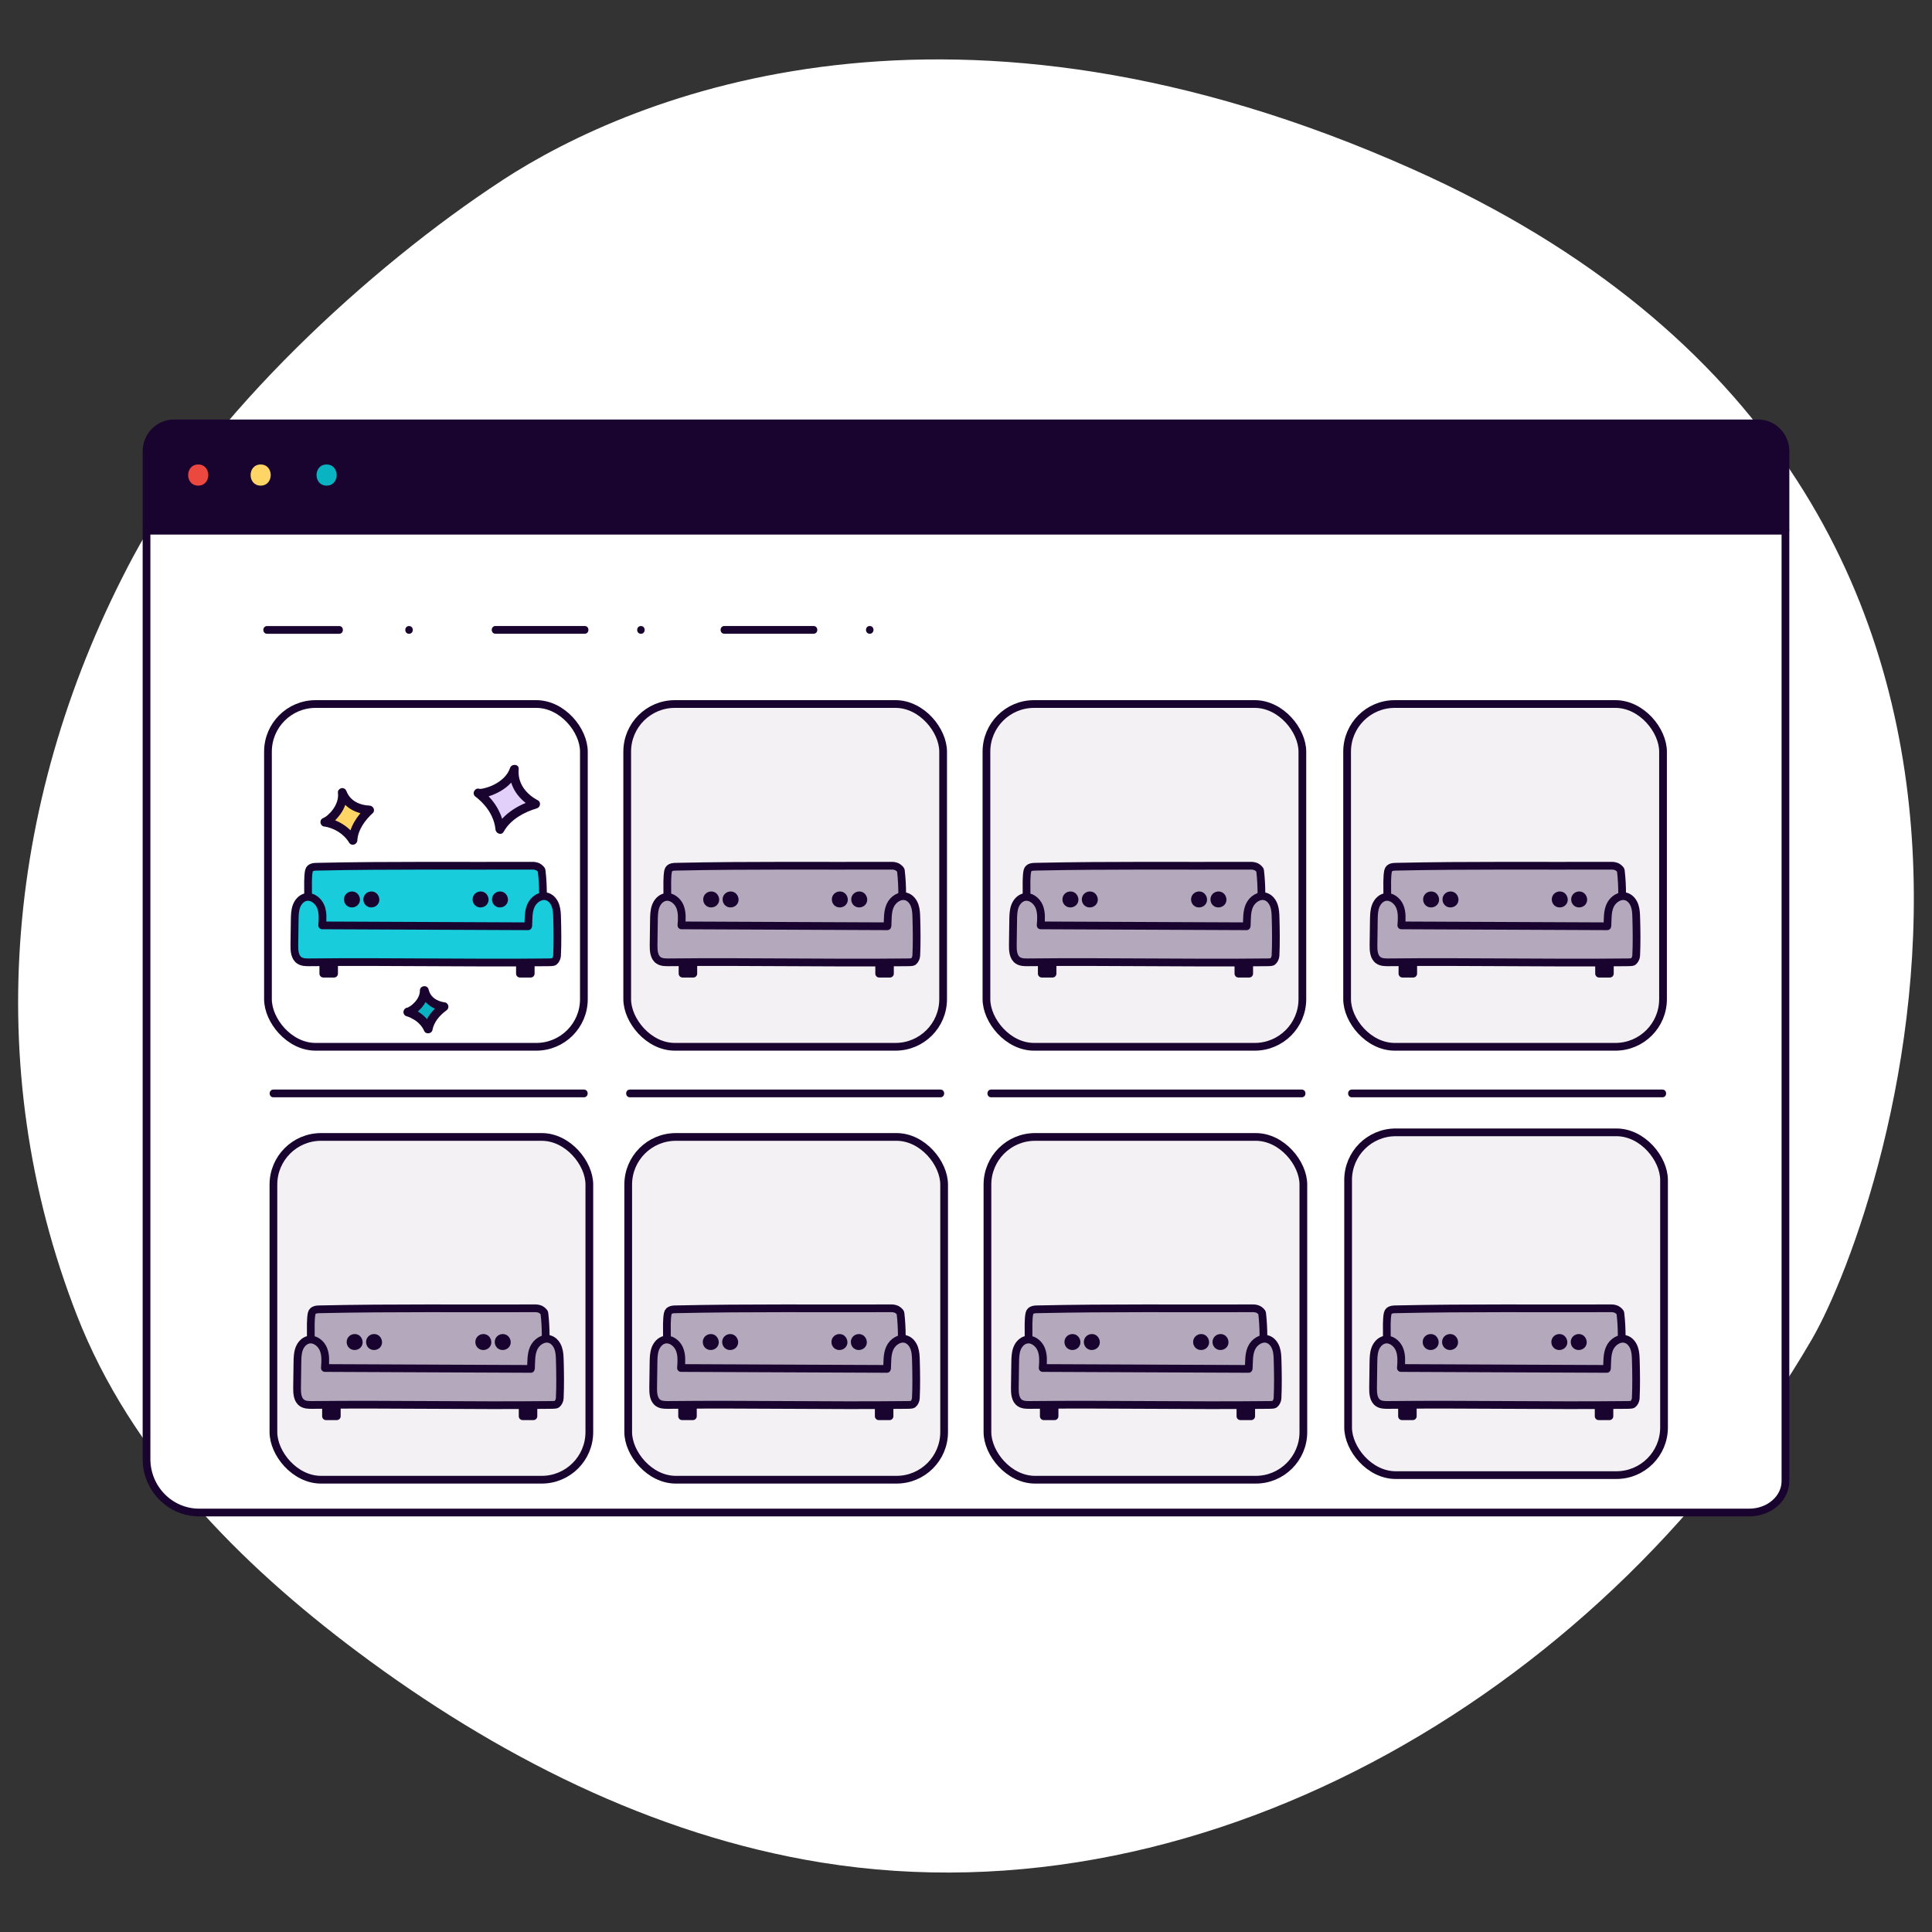 <?xml version="1.0" encoding="UTF-8"?>
<svg id="Layer_6" data-name="Layer 6" xmlns="http://www.w3.org/2000/svg" viewBox="0 0 500 500">
  <rect x="0" y="0" width="500" height="500" fill="#333333" stroke="none"/>
  <defs>
    <style>
      .cls-1 {
        fill: #eb483f;
      }

      .cls-2, .cls-3, .cls-4 {
        fill: #fff;
      }

      .cls-5 {
        fill: #ffd666;
      }

      .cls-6 {
        fill: #e2d0fb;
      }

      .cls-7, .cls-8 {
        fill: #19042f;
      }

      .cls-9 {
        fill: #0ab3c2;
      }

      .cls-8, .cls-3, .cls-10, .cls-11, .cls-12, .cls-4, .cls-13 {
        stroke: #19042f;
        stroke-width: 2px;
      }

      .cls-8, .cls-10, .cls-11, .cls-12, .cls-4 {
        stroke-linecap: round;
        stroke-linejoin: round;
      }

      .cls-3, .cls-13 {
        stroke-miterlimit: 10;
      }

      .cls-10 {
        fill: #420a7b;
      }

      .cls-11 {
        fill: #18ccdc;
      }

      .cls-12 {
        fill: #b4a8bd;
      }

      .cls-13 {
        fill: #f3f1f4;
      }
    </style>
  </defs>
  <path class="cls-2" d="m129.95,46.69c-34.34,22.41-76.1,61.12-95.44,97.28C1.73,205.28-5.35,275.65,19.91,340.42c13.93,35.72,42.02,64.21,72.73,87.17,35.49,26.54,76.14,47.34,119.89,54.42,101.42,16.4,204.68-46.52,256.34-135.33,19.5-33.52,83.39-219.41-103.11-302.82-119.15-53.29-201.48-19.59-235.82,2.82Z"/>
  <g>
    <g>
      <g>
        <path class="cls-4" d="m452.7,391.44H51.55c-7.53,0-13.63-6.21-13.63-13.86v-240.23h424.15v245.96c0,4.49-4.2,8.13-9.38,8.13Z"/>
        <g>
          <path class="cls-7" d="m463.07,137.34H36.93v-20.57c0-4.53,3.62-8.2,8.09-8.2h409.97c4.46,0,8.09,3.67,8.09,8.2v20.57h0Z"/>
          <g>
            <path class="cls-1" d="m51.3,125.68c3.47,0,3.47-5.47,0-5.47-3.47,0-3.48,5.47,0,5.47h0Z"/>
            <path class="cls-5" d="m67.46,125.68c3.47,0,3.47-5.47,0-5.47-3.47,0-3.47,5.47,0,5.47h0Z"/>
            <path class="cls-9" d="m84.52,125.68c3.47,0,3.47-5.47,0-5.47-3.47,0-3.47,5.47,0,5.47h0Z"/>
          </g>
        </g>
      </g>
      <g>
        <path class="cls-2" d="m86.01,136.87c6.22,0,12.43,0,18.65,0"/>
        <path class="cls-7" d="m86.01,137.87c6.22,0,12.43,0,18.65,0,1.29,0,1.29-2,0-2-6.22,0-12.43,0-18.65,0-1.29,0-1.29,2,0,2h0Z"/>
      </g>
      <path class="cls-7" d="m122.76,137.87c1.29,0,1.29-2,0-2s-1.29,2,0,2h0Z"/>
      <g>
        <path class="cls-2" d="m145.13,136.87c7.7,0,15.39,0,23.09,0"/>
        <path class="cls-7" d="m145.13,137.87c7.7,0,15.39,0,23.09,0,1.29,0,1.29-2,0-2-7.7,0-15.39,0-23.09,0-1.29,0-1.29,2,0,2h0Z"/>
      </g>
      <path class="cls-7" d="m182.76,137.87c1.29,0,1.29-2,0-2s-1.29,2,0,2h0Z"/>
      <g>
        <path class="cls-2" d="m69.12,163.02c6.22,0,12.43,0,18.65,0"/>
        <path class="cls-7" d="m69.12,164.02c6.22,0,12.43,0,18.65,0,1.29,0,1.29-2,0-2-6.22,0-12.43,0-18.65,0-1.29,0-1.29,2,0,2h0Z"/>
      </g>
      <path class="cls-7" d="m105.86,164.02c1.29,0,1.29-2,0-2s-1.29,2,0,2h0Z"/>
      <g>
        <path class="cls-2" d="m128.23,163.01c7.7,0,15.39,0,23.09,0"/>
        <path class="cls-7" d="m128.23,164.01c7.7,0,15.39,0,23.09,0,1.29,0,1.29-2,0-2-7.7,0-15.39,0-23.09,0-1.29,0-1.29,2,0,2h0Z"/>
      </g>
      <path class="cls-7" d="m165.87,164.02c1.29,0,1.29-2,0-2s-1.29,2,0,2h0Z"/>
      <g>
        <path class="cls-2" d="m187.46,163.01c7.7,0,15.39,0,23.09,0"/>
        <path class="cls-7" d="m187.46,164.01c7.7,0,15.39,0,23.09,0,1.29,0,1.29-2,0-2-7.7,0-15.39,0-23.09,0-1.29,0-1.29,2,0,2h0Z"/>
      </g>
      <path class="cls-7" d="m225.09,164.01c1.29,0,1.29-2,0-2s-1.29,2,0,2h0Z"/>
      <g>
        <path class="cls-2" d="m70.76,282.98c26.78,0,53.57,0,80.35,0"/>
        <path class="cls-7" d="m70.76,283.98c10.44,0,20.88,0,31.32,0s20.88,0,31.32,0c5.91,0,11.81,0,17.72,0,1.29,0,1.29-2,0-2-10.44,0-20.88,0-31.32,0s-20.88,0-31.32,0c-5.91,0-11.81,0-17.72,0-1.29,0-1.29,2,0,2h0Z"/>
      </g>
      <g>
        <path class="cls-2" d="m163.02,282.98c26.78,0,53.57,0,80.35,0"/>
        <path class="cls-7" d="m163.02,283.98c10.44,0,20.88,0,31.32,0s20.88,0,31.32,0c5.91,0,11.81,0,17.72,0,1.29,0,1.29-2,0-2-10.44,0-20.88,0-31.32,0s-20.88,0-31.32,0c-5.91,0-11.81,0-17.72,0-1.29,0-1.29,2,0,2h0Z"/>
      </g>
      <g>
        <path class="cls-2" d="m256.52,282.98c26.78,0,53.57,0,80.35,0"/>
        <path class="cls-7" d="m256.52,283.98c10.44,0,20.88,0,31.32,0s20.88,0,31.32,0c5.91,0,11.81,0,17.72,0,1.29,0,1.29-2,0-2-10.44,0-20.88,0-31.32,0s-20.88,0-31.32,0c-5.91,0-11.81,0-17.72,0-1.29,0-1.29,2,0,2h0Z"/>
      </g>
      <g>
        <path class="cls-2" d="m349.86,282.98c26.78,0,53.57,0,80.35,0"/>
        <path class="cls-7" d="m349.86,283.98c10.44,0,20.88,0,31.32,0s20.88,0,31.32,0c5.91,0,11.81,0,17.72,0,1.29,0,1.29-2,0-2-10.44,0-20.88,0-31.32,0s-20.88,0-31.32,0c-5.91,0-11.81,0-17.72,0-1.29,0-1.29,2,0,2h0Z"/>
      </g>
      <rect class="cls-3" x="69.35" y="182.2" width="81.76" height="88.71" rx="12.33" ry="12.33"/>
      <rect class="cls-13" x="162.32" y="182.2" width="81.76" height="88.71" rx="12.33" ry="12.33"/>
      <rect class="cls-13" x="255.29" y="182.2" width="81.76" height="88.71" rx="12.33" ry="12.33"/>
      <rect class="cls-13" x="348.63" y="182.2" width="81.76" height="88.71" rx="12.33" ry="12.33"/>
      <rect class="cls-13" x="348.89" y="293.05" width="81.76" height="88.71" rx="12.33" ry="12.33"/>
      <rect class="cls-13" x="70.76" y="294.24" width="81.76" height="88.71" rx="12.33" ry="12.33"/>
      <rect class="cls-13" x="162.58" y="294.24" width="81.76" height="88.71" rx="12.33" ry="12.33"/>
      <rect class="cls-13" x="255.55" y="294.24" width="81.76" height="88.71" rx="12.33" ry="12.33"/>
    </g>
    <g>
      <g>
        <rect class="cls-8" x="83.67" y="247.92" width="2.79" height="4.06"/>
        <rect class="cls-8" x="134.56" y="247.92" width="2.79" height="4.06"/>
      </g>
      <path class="cls-11" d="m79.87,234.21c-.18-2.07-.14-4.02-.15-6.1,0-.86.09-2.13.23-2.72.26-1.13,1.49-1.07,2.5-1.09,18.21-.4,36.45-.18,55.59-.25.36,0,1.18.21,1.44.45.25.23.66.5.7.84.47,4.01.38,7.87.18,11.87-.05.93-.19,1.98-.95,2.51-.46.32-1.05.37-1.61.41-17.16,1.18-34.37,1.57-51.56,1.17-1.51-.03-3.21-.17-4.17-1.33-.5-.61-.7-1.41-.89-2.18-.36-1.46-.71-2.91-1.31-3.57Z"/>
      <path class="cls-10" d="m91.53,231.8c-.47-.21-1.08-.03-1.35.4s-.19,1.06.2,1.4c.48.42,1.33.28,1.65-.27s-.02-1.32-.49-1.53Z"/>
      <path class="cls-10" d="m96.55,231.8c-.47-.21-1.08-.03-1.35.4s-.19,1.06.2,1.4c.48.42,1.33.28,1.65-.27s-.02-1.32-.49-1.53Z"/>
      <path class="cls-10" d="m124.82,231.8c-.47-.21-1.08-.03-1.35.4s-.19,1.06.2,1.4c.48.42,1.33.28,1.65-.27s-.02-1.32-.49-1.53Z"/>
      <path class="cls-10" d="m129.84,231.8c-.47-.21-1.08-.03-1.35.4s-.19,1.06.2,1.4c.48.42,1.33.28,1.65-.27s-.02-1.32-.49-1.53Z"/>
      <path class="cls-11" d="m136.62,239.72s.12,0,.09,0c.1-1.87-.03-3.73.7-5.36s2.61-2.89,4.29-2.29c1.01.36,1.72,1.31,2.07,2.33s.38,2.11.41,3.18c.09,3.06.14,6.73-.02,9.79-.03.5-.35,1.19-.75,1.49-.28.21-1.26.18-1.61.19-20.87.23-40.85-.23-61.72,0-.9,0-1.86,0-2.61-.51-1.21-.82-1.31-2.53-1.29-3.99.03-2.16.06-4.32.09-6.47.02-1.18.04-2.39.44-3.51s1.27-2.13,2.42-2.39c1.61-.36,3.23.9,3.86,2.42s.52,3.24.39,4.89l53.23.23Z"/>
    </g>
    <g>
      <g>
        <rect class="cls-8" x="176.64" y="247.92" width="2.79" height="4.06"/>
        <rect class="cls-8" x="227.53" y="247.92" width="2.79" height="4.06"/>
      </g>
      <path class="cls-12" d="m172.84,234.21c-.18-2.07-.14-4.02-.15-6.1,0-.86.09-2.13.23-2.72.26-1.13,1.49-1.07,2.5-1.09,18.21-.4,36.45-.18,55.59-.25.36,0,1.18.21,1.44.45.25.23.66.5.7.84.47,4.01.38,7.87.18,11.87-.05.93-.19,1.98-.95,2.51-.46.32-1.05.37-1.61.41-17.16,1.18-34.37,1.57-51.56,1.17-1.51-.03-3.21-.17-4.17-1.33-.5-.61-.7-1.41-.89-2.18-.36-1.46-.71-2.91-1.31-3.57Z"/>
      <path class="cls-10" d="m184.5,231.8c-.47-.21-1.08-.03-1.35.4s-.19,1.06.2,1.4c.48.42,1.33.28,1.65-.27s-.02-1.32-.49-1.53Z"/>
      <path class="cls-10" d="m189.52,231.8c-.47-.21-1.08-.03-1.35.4s-.19,1.06.2,1.4c.48.42,1.33.28,1.65-.27s-.02-1.32-.49-1.53Z"/>
      <path class="cls-10" d="m217.79,231.8c-.47-.21-1.08-.03-1.35.4s-.19,1.06.2,1.4c.48.42,1.33.28,1.65-.27s-.02-1.32-.49-1.53Z"/>
      <path class="cls-10" d="m222.81,231.8c-.47-.21-1.08-.03-1.35.4s-.19,1.06.2,1.4c.48.42,1.33.28,1.65-.27s-.02-1.32-.49-1.53Z"/>
      <path class="cls-12" d="m229.59,239.72s.12,0,.09,0c.1-1.87-.03-3.73.7-5.36s2.61-2.89,4.29-2.29c1.01.36,1.72,1.31,2.07,2.33s.38,2.11.41,3.18c.09,3.06.14,6.73-.02,9.79-.03.5-.35,1.19-.75,1.49-.28.21-1.26.18-1.61.19-20.87.23-40.85-.23-61.72,0-.9,0-1.86,0-2.61-.51-1.21-.82-1.31-2.53-1.29-3.99.03-2.16.06-4.32.09-6.47.02-1.18.04-2.39.44-3.51s1.27-2.13,2.42-2.39c1.61-.36,3.23.9,3.86,2.42s.52,3.24.39,4.89l53.23.23Z"/>
    </g>
    <g>
      <g>
        <rect class="cls-8" x="84.37" y="362.46" width="2.79" height="4.06"/>
        <rect class="cls-8" x="135.26" y="362.46" width="2.79" height="4.06"/>
      </g>
      <path class="cls-12" d="m80.58,348.75c-.18-2.07-.14-4.02-.15-6.1,0-.86.09-2.13.23-2.72.26-1.13,1.49-1.07,2.5-1.09,18.21-.4,36.45-.18,55.59-.25.36,0,1.18.21,1.44.45.25.23.66.5.7.84.47,4.01.38,7.87.18,11.87-.05.93-.19,1.98-.95,2.51-.46.32-1.05.37-1.61.41-17.16,1.18-34.37,1.57-51.56,1.17-1.51-.03-3.21-.17-4.17-1.33-.5-.61-.7-1.41-.89-2.18-.36-1.46-.71-2.91-1.31-3.57Z"/>
      <path class="cls-10" d="m92.23,346.34c-.47-.21-1.08-.03-1.35.4s-.19,1.06.2,1.4c.48.42,1.33.28,1.65-.27s-.02-1.32-.49-1.53Z"/>
      <path class="cls-10" d="m97.25,346.34c-.47-.21-1.08-.03-1.35.4s-.19,1.06.2,1.4c.48.42,1.33.28,1.65-.27s-.02-1.32-.49-1.53Z"/>
      <path class="cls-10" d="m125.53,346.34c-.47-.21-1.08-.03-1.35.4s-.19,1.06.2,1.4c.48.42,1.33.28,1.65-.27s-.02-1.32-.49-1.53Z"/>
      <path class="cls-10" d="m130.55,346.34c-.47-.21-1.08-.03-1.35.4s-.19,1.06.2,1.4c.48.42,1.33.28,1.65-.27s-.02-1.32-.49-1.53Z"/>
      <path class="cls-12" d="m137.32,354.27s.12,0,.09,0c.1-1.87-.03-3.73.7-5.36s2.61-2.89,4.29-2.29c1.01.36,1.72,1.31,2.07,2.33s.38,2.11.41,3.18c.09,3.06.14,6.73-.02,9.79-.03.5-.35,1.19-.75,1.49-.28.21-1.26.18-1.61.19-20.87.23-40.85-.23-61.72,0-.9,0-1.86,0-2.61-.51-1.21-.82-1.31-2.53-1.29-3.99.03-2.16.06-4.32.09-6.47.02-1.18.04-2.39.44-3.51s1.27-2.13,2.42-2.39c1.61-.36,3.23.9,3.86,2.42s.52,3.24.39,4.89l53.23.23Z"/>
    </g>
    <g>
      <g>
        <rect class="cls-8" x="176.53" y="362.46" width="2.79" height="4.06"/>
        <rect class="cls-8" x="227.42" y="362.46" width="2.79" height="4.06"/>
      </g>
      <path class="cls-12" d="m172.74,348.75c-.18-2.07-.14-4.02-.15-6.1,0-.86.09-2.13.23-2.72.26-1.13,1.49-1.07,2.5-1.09,18.21-.4,36.45-.18,55.59-.25.36,0,1.18.21,1.44.45.25.23.66.5.7.84.47,4.01.38,7.87.18,11.87-.05.93-.19,1.98-.95,2.51-.46.32-1.05.37-1.61.41-17.16,1.18-34.37,1.57-51.56,1.17-1.51-.03-3.21-.17-4.17-1.33-.5-.61-.7-1.41-.89-2.18-.36-1.46-.71-2.91-1.31-3.57Z"/>
      <path class="cls-10" d="m184.39,346.34c-.47-.21-1.08-.03-1.35.4s-.19,1.06.2,1.4c.48.42,1.33.28,1.65-.27s-.02-1.32-.49-1.53Z"/>
      <path class="cls-10" d="m189.41,346.34c-.47-.21-1.08-.03-1.35.4s-.19,1.06.2,1.4c.48.42,1.33.28,1.65-.27s-.02-1.32-.49-1.53Z"/>
      <path class="cls-10" d="m217.69,346.34c-.47-.21-1.08-.03-1.35.4s-.19,1.06.2,1.4c.48.42,1.33.28,1.65-.27s-.02-1.32-.49-1.53Z"/>
      <path class="cls-10" d="m222.71,346.34c-.47-.21-1.08-.03-1.35.4s-.19,1.06.2,1.4c.48.42,1.33.28,1.65-.27s-.02-1.32-.49-1.53Z"/>
      <path class="cls-12" d="m229.48,354.27s.12,0,.09,0c.1-1.87-.03-3.73.7-5.36s2.61-2.89,4.29-2.29c1.01.36,1.72,1.31,2.07,2.33s.38,2.11.41,3.18c.09,3.06.14,6.73-.02,9.79-.03.5-.35,1.19-.75,1.49-.28.21-1.26.18-1.61.19-20.87.23-40.85-.23-61.72,0-.9,0-1.86,0-2.61-.51-1.21-.82-1.31-2.53-1.29-3.99.03-2.16.06-4.32.09-6.47.02-1.18.04-2.39.44-3.51s1.27-2.13,2.42-2.39c1.61-.36,3.23.9,3.86,2.42s.52,3.24.39,4.89l53.23.23Z"/>
    </g>
    <g>
      <g>
        <rect class="cls-8" x="270.13" y="362.46" width="2.79" height="4.06"/>
        <rect class="cls-8" x="321.02" y="362.46" width="2.79" height="4.06"/>
      </g>
      <path class="cls-12" d="m266.33,348.75c-.18-2.07-.14-4.02-.15-6.1,0-.86.09-2.13.23-2.72.26-1.13,1.49-1.07,2.5-1.09,18.21-.4,36.45-.18,55.59-.25.36,0,1.18.21,1.44.45.25.23.66.5.7.84.47,4.01.38,7.87.18,11.87-.05.93-.19,1.98-.95,2.51-.46.32-1.05.37-1.61.41-17.16,1.18-34.37,1.57-51.56,1.17-1.51-.03-3.21-.17-4.17-1.33-.5-.61-.7-1.41-.89-2.18-.36-1.46-.71-2.91-1.31-3.57Z"/>
      <path class="cls-10" d="m277.99,346.34c-.47-.21-1.08-.03-1.35.4s-.19,1.06.2,1.4c.48.42,1.33.28,1.65-.27s-.02-1.32-.49-1.53Z"/>
      <path class="cls-10" d="m283.01,346.34c-.47-.21-1.08-.03-1.35.4s-.19,1.06.2,1.4c.48.42,1.33.28,1.65-.27s-.02-1.32-.49-1.53Z"/>
      <path class="cls-10" d="m311.29,346.34c-.47-.21-1.08-.03-1.35.4s-.19,1.06.2,1.4c.48.42,1.33.28,1.65-.27s-.02-1.32-.49-1.53Z"/>
      <path class="cls-10" d="m316.31,346.34c-.47-.21-1.08-.03-1.35.4s-.19,1.06.2,1.4c.48.42,1.33.28,1.65-.27s-.02-1.32-.49-1.53Z"/>
      <path class="cls-12" d="m323.08,354.27s.12,0,.09,0c.1-1.87-.03-3.73.7-5.36s2.61-2.89,4.29-2.29c1.01.36,1.72,1.31,2.07,2.33s.38,2.11.41,3.18c.09,3.06.14,6.73-.02,9.79-.03.5-.35,1.19-.75,1.49-.28.21-1.26.18-1.61.19-20.87.23-40.85-.23-61.72,0-.9,0-1.86,0-2.61-.51-1.21-.82-1.31-2.53-1.29-3.99.03-2.16.06-4.32.09-6.47.02-1.18.04-2.39.44-3.51s1.27-2.13,2.42-2.39c1.61-.36,3.23.9,3.86,2.42s.52,3.24.39,4.89l53.23.23Z"/>
    </g>
    <g>
      <g>
        <rect class="cls-8" x="362.84" y="362.46" width="2.79" height="4.06"/>
        <rect class="cls-8" x="413.73" y="362.46" width="2.79" height="4.06"/>
      </g>
      <path class="cls-12" d="m359.05,348.75c-.18-2.07-.14-4.02-.15-6.1,0-.86.09-2.13.23-2.72.26-1.13,1.49-1.07,2.5-1.09,18.21-.4,36.45-.18,55.59-.25.36,0,1.18.21,1.44.45.25.23.66.5.7.84.47,4.01.38,7.87.18,11.87-.05.93-.19,1.98-.95,2.51-.46.32-1.05.37-1.61.41-17.16,1.18-34.37,1.57-51.56,1.17-1.51-.03-3.21-.17-4.17-1.33-.5-.61-.7-1.41-.89-2.18-.36-1.46-.71-2.91-1.31-3.57Z"/>
      <path class="cls-10" d="m370.7,346.34c-.47-.21-1.08-.03-1.35.4s-.19,1.06.2,1.4c.48.42,1.33.28,1.65-.27s-.02-1.32-.49-1.53Z"/>
      <path class="cls-10" d="m375.72,346.34c-.47-.21-1.08-.03-1.35.4s-.19,1.06.2,1.4c.48.42,1.33.28,1.65-.27s-.02-1.32-.49-1.53Z"/>
      <path class="cls-10" d="m404,346.34c-.47-.21-1.08-.03-1.35.4s-.19,1.06.2,1.4c.48.42,1.33.28,1.65-.27s-.02-1.32-.49-1.53Z"/>
      <path class="cls-10" d="m409.02,346.34c-.47-.21-1.08-.03-1.35.4s-.19,1.06.2,1.4c.48.42,1.33.28,1.65-.27s-.02-1.32-.49-1.53Z"/>
      <path class="cls-12" d="m415.79,354.27s.12,0,.09,0c.1-1.87-.03-3.73.7-5.36s2.61-2.89,4.29-2.29c1.01.36,1.72,1.31,2.07,2.33s.38,2.11.41,3.18c.09,3.06.14,6.73-.02,9.79-.03.5-.35,1.19-.75,1.49-.28.21-1.26.18-1.61.19-20.87.23-40.85-.23-61.72,0-.9,0-1.86,0-2.61-.51-1.21-.82-1.31-2.53-1.29-3.99.03-2.16.06-4.32.09-6.47.02-1.18.04-2.39.44-3.51s1.27-2.13,2.42-2.39c1.61-.36,3.23.9,3.86,2.42s.52,3.24.39,4.89l53.23.23Z"/>
    </g>
    <g>
      <g>
        <rect class="cls-8" x="269.61" y="247.92" width="2.79" height="4.06"/>
        <rect class="cls-8" x="320.5" y="247.92" width="2.79" height="4.06"/>
      </g>
      <path class="cls-12" d="m265.81,234.21c-.18-2.07-.14-4.02-.15-6.1,0-.86.09-2.13.23-2.72.26-1.13,1.49-1.07,2.5-1.09,18.21-.4,36.45-.18,55.59-.25.36,0,1.18.21,1.44.45.25.23.66.5.7.84.47,4.01.38,7.87.18,11.87-.05.93-.19,1.98-.95,2.51-.46.32-1.05.37-1.61.41-17.16,1.18-34.37,1.57-51.56,1.17-1.51-.03-3.21-.17-4.17-1.33-.5-.61-.7-1.41-.89-2.18-.36-1.46-.71-2.91-1.31-3.57Z"/>
      <path class="cls-10" d="m277.47,231.8c-.47-.21-1.08-.03-1.35.4s-.19,1.06.2,1.4c.48.42,1.33.28,1.65-.27s-.02-1.32-.49-1.53Z"/>
      <path class="cls-10" d="m282.49,231.8c-.47-.21-1.08-.03-1.35.4s-.19,1.06.2,1.4c.48.42,1.33.28,1.65-.27s-.02-1.32-.49-1.53Z"/>
      <path class="cls-10" d="m310.76,231.8c-.47-.21-1.08-.03-1.35.4s-.19,1.06.2,1.4c.48.42,1.33.28,1.65-.27s-.02-1.32-.49-1.53Z"/>
      <path class="cls-10" d="m315.78,231.8c-.47-.21-1.08-.03-1.35.4s-.19,1.06.2,1.4c.48.42,1.33.28,1.65-.27s-.02-1.32-.49-1.53Z"/>
      <path class="cls-12" d="m322.56,239.72s.12,0,.09,0c.1-1.87-.03-3.73.7-5.36s2.61-2.89,4.29-2.29c1.01.36,1.72,1.31,2.07,2.33s.38,2.11.41,3.18c.09,3.06.14,6.73-.02,9.79-.03.5-.35,1.19-.75,1.49-.28.21-1.26.18-1.61.19-20.87.23-40.85-.23-61.72,0-.9,0-1.86,0-2.61-.51-1.21-.82-1.31-2.53-1.29-3.99.03-2.16.06-4.32.09-6.47.02-1.18.04-2.39.44-3.51s1.27-2.13,2.42-2.39c1.61-.36,3.23.9,3.86,2.42s.52,3.24.39,4.89l53.23.23Z"/>
    </g>
    <g>
      <g>
        <rect class="cls-8" x="362.95" y="247.92" width="2.79" height="4.06"/>
        <rect class="cls-8" x="413.84" y="247.92" width="2.79" height="4.06"/>
      </g>
      <path class="cls-12" d="m359.16,234.21c-.18-2.07-.14-4.02-.15-6.1,0-.86.09-2.13.23-2.72.26-1.13,1.49-1.07,2.5-1.09,18.21-.4,36.45-.18,55.59-.25.36,0,1.18.21,1.44.45.25.23.66.5.7.84.47,4.01.38,7.87.18,11.87-.05.93-.19,1.98-.95,2.51-.46.32-1.05.37-1.61.41-17.16,1.18-34.37,1.57-51.56,1.17-1.51-.03-3.21-.17-4.17-1.33-.5-.61-.7-1.41-.89-2.18-.36-1.46-.71-2.91-1.31-3.57Z"/>
      <path class="cls-10" d="m370.81,231.8c-.47-.21-1.08-.03-1.35.4s-.19,1.06.2,1.4c.48.42,1.33.28,1.65-.27s-.02-1.32-.49-1.53Z"/>
      <path class="cls-10" d="m375.83,231.8c-.47-.21-1.08-.03-1.35.4s-.19,1.06.2,1.4c.48.42,1.33.28,1.65-.27s-.02-1.32-.49-1.53Z"/>
      <path class="cls-10" d="m404.11,231.8c-.47-.21-1.08-.03-1.35.4s-.19,1.06.2,1.4c.48.42,1.33.28,1.65-.27s-.02-1.32-.49-1.53Z"/>
      <path class="cls-10" d="m409.13,231.8c-.47-.21-1.08-.03-1.35.4s-.19,1.06.2,1.4c.48.42,1.33.28,1.65-.27s-.02-1.32-.49-1.53Z"/>
      <path class="cls-12" d="m415.9,239.72s.12,0,.09,0c.1-1.87-.03-3.73.7-5.36s2.61-2.89,4.29-2.29c1.01.36,1.72,1.31,2.07,2.33s.38,2.11.41,3.18c.09,3.06.14,6.73-.02,9.79-.03.5-.35,1.19-.75,1.49-.28.21-1.26.18-1.61.19-20.87.23-40.85-.23-61.72,0-.9,0-1.86,0-2.61-.51-1.21-.82-1.31-2.53-1.29-3.99.03-2.16.06-4.32.09-6.47.02-1.18.04-2.39.44-3.51s1.27-2.13,2.42-2.39c1.61-.36,3.23.9,3.86,2.42s.52,3.24.39,4.89l53.23.23Z"/>
    </g>
    <g>
      <path class="cls-5" d="m84.05,212.77c1.51-.49,5.06-3.95,4.52-7.66,1.08,2.98,3.89,4.45,7.06,4.53-2.15,1.93-4.19,4.97-4.32,7.86-2.37-4.03-7.27-4.73-7.27-4.73Z"/>
      <path class="cls-7" d="m84.36,213.87c1.52-.53,2.73-1.82,3.67-3.08,1.19-1.61,1.96-3.66,1.7-5.67l-2.24.3c1.31,3.48,4.55,5.25,8.16,5.37l-.81-1.95c-2.44,2.22-4.46,5.3-4.65,8.66l2.13-.58c-1.65-2.74-4.77-4.79-7.95-5.26-.61-.09-1.23.15-1.4.8-.15.54.18,1.31.8,1.4,2.6.38,5.18,1.88,6.58,4.21.61,1,2.06.54,2.13-.58.16-2.74,2.02-5.26,3.98-7.05.76-.69.13-1.92-.81-1.95-2.51-.09-5.02-1.22-5.96-3.7-.2-.53-.66-.91-1.25-.82-.5.08-1.06.55-.99,1.12.21,1.61-.35,3.09-1.29,4.39-.39.54-.85,1.03-1.35,1.47-.24.21-.3.26-.56.43-.12.08-.24.14-.36.21-.28.16.02,0-.12.06-1.38.48-.78,2.69.61,2.2Z"/>
    </g>
    <g>
      <path class="cls-6" d="m123.71,205.26c1.99.27,7.95-1.7,9.38-6.22-.41,3.98,1.97,7.21,5.53,9.06-3.51,1.01-7.52,3.35-9.25,6.56-.48-5.89-5.66-9.4-5.66-9.4Z"/>
      <path class="cls-7" d="m123.71,206.4c1.85.22,3.96-.65,5.54-1.5,2.24-1.22,4.13-3.09,4.94-5.55l-2.24-.3c-.41,4.38,2.35,8.07,6.09,10.04l.27-2.09c-3.88,1.14-7.92,3.45-9.93,7.08l2.13.58c-.37-4.11-2.81-8.06-6.22-10.38-1.22-.83-2.36,1.15-1.15,1.97.07.05.14.1.21.15.15.1-.06-.05-.09-.07.05.04.1.07.14.11.11.09.23.19.34.28.62.53,1.2,1.11,1.73,1.74,1.46,1.71,2.55,3.9,2.76,6.2.1,1.06,1.54,1.64,2.13.58,1.73-3.12,5.24-5.06,8.57-6.03.91-.26,1.17-1.62.27-2.09-3.09-1.63-5.3-4.44-4.96-8.07.12-1.34-1.86-1.47-2.24-.3-.64,1.94-2.26,3.33-4.02,4.25-.79.41-1.57.72-2.46.94-.76.19-1.01.28-1.8.18-.61-.07-1.14.58-1.14,1.14,0,.68.53,1.07,1.14,1.14Z"/>
    </g>
    <g>
      <path class="cls-9" d="m105.55,261.92c1.23-.25,4.33-2.63,4.25-5.58.57,2.43,2.64,3.84,5.11,4.2-1.86,1.31-3.74,3.51-4.1,5.75-1.49-3.37-5.25-4.38-5.25-4.38Z"/>
      <path class="cls-7" d="m105.85,263.02c1.21-.27,2.35-1.22,3.16-2.12,1.14-1.26,1.94-2.84,1.93-4.57l-2.24.3c.7,2.79,3.14,4.58,5.91,5l-.27-2.09c-2.14,1.53-4.16,3.77-4.63,6.44l2.09-.27c-1.07-2.35-3.44-4.23-5.94-4.9-1.42-.38-2.03,1.82-.61,2.2.19.05.38.12.57.19.12.05.31.13.07.03.11.05.22.1.33.15.27.13.53.27.78.42.65.38.98.63,1.48,1.13.59.58.98,1.16,1.34,1.94.39.87,1.92.66,2.09-.27.37-2.08,1.9-3.87,3.58-5.07.38-.27.62-.65.55-1.14-.06-.4-.37-.88-.82-.95-1.06-.16-2.03-.47-2.83-1.08s-1.25-1.37-1.48-2.32c-.31-1.25-2.26-.99-2.24.3.01,1.14-.55,2.2-1.34,3.04-.19.21-.4.4-.61.59-.27.23-.23.21-.56.42-.18.12-.37.22-.57.33-.27.15.07.01-.09.04-.08.01-.17.05-.25.07-.6.13-.96.83-.8,1.4.17.62.8.93,1.4.8Z"/>
    </g>
  </g>
</svg>